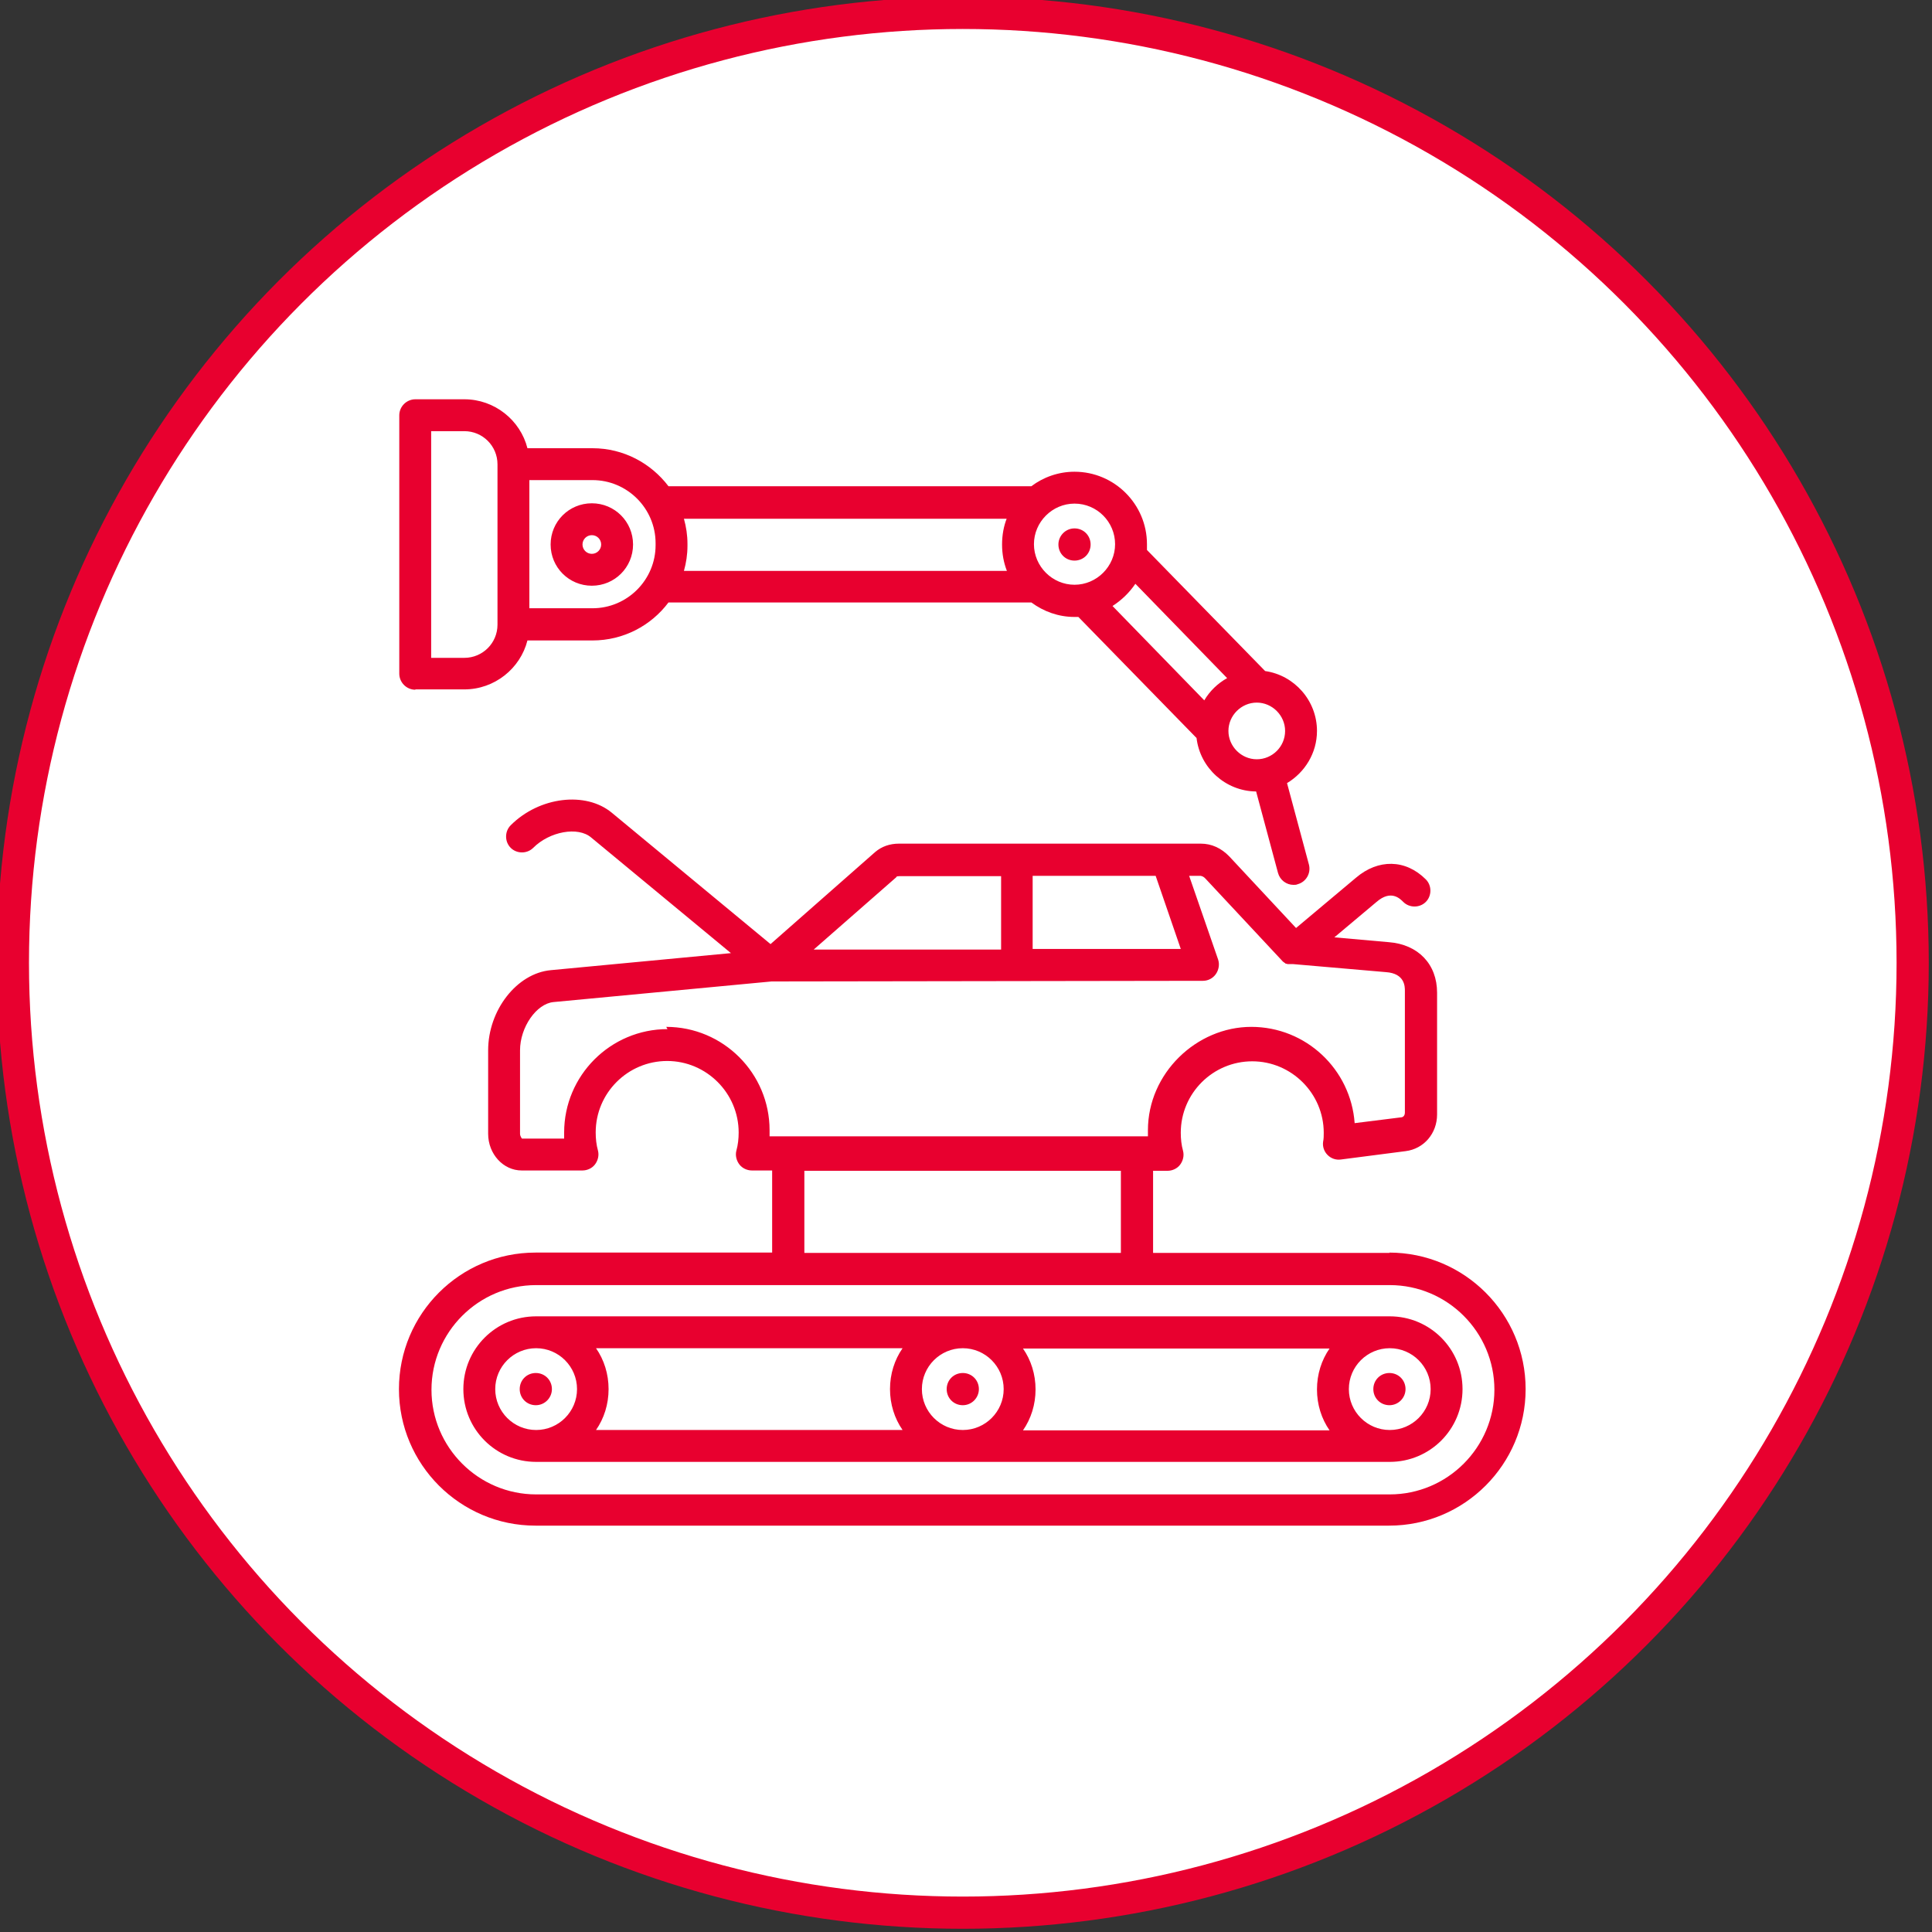 <svg xmlns="http://www.w3.org/2000/svg" id="Layer_1" data-name="Layer 1" viewBox="0 0 60 60"><rect x="0" y="0" width="60" height="60" fill="#333333" stroke="none"/><defs><style>      .cls-1 {        fill: #e8002f;      }      .cls-2 {        fill: #fff;        stroke: #e8002f;      }    </style></defs><circle class="cls-2" cx="29.9" cy="29.9" r="29.5"></circle><path class="cls-1" d="M43.16,38.91h-7.35v-2.55h.45c.15,0,.3-.07.39-.19.09-.12.13-.28.09-.43-.05-.18-.07-.37-.07-.56,0-1.23,1-2.22,2.22-2.22s2.22,1,2.22,2.22c0,.09,0,.19-.02.28-.02.15.03.3.14.41.11.11.26.16.41.14l2.01-.26c.57-.07.98-.55.98-1.14v-3.78c0-.89-.59-1.5-1.5-1.57l-1.69-.15,1.31-1.1c.45-.39.73-.1.83,0,.19.19.51.19.7,0,.19-.19.19-.51,0-.7-.63-.63-1.48-.64-2.17-.05l-1.86,1.56-2.07-2.22c-.25-.26-.55-.4-.89-.4h-9.37c-.29,0-.54.09-.74.26l-3.25,2.86-4.93-4.08c-.81-.67-2.25-.5-3.14.39-.19.19-.19.51,0,.7.19.19.51.19.7,0,.51-.51,1.39-.67,1.8-.32l4.34,3.59-5.6.53c-1.05.1-1.94,1.24-1.94,2.49v2.59c0,.63.47,1.14,1.04,1.14h1.89c.15,0,.3-.07.39-.19.09-.12.13-.28.09-.43-.05-.18-.07-.37-.07-.56,0-1.23,1-2.22,2.22-2.22s2.22,1,2.22,2.22c0,.19-.02.38-.07.56-.04.15,0,.31.09.43.09.12.24.19.39.19h.63v2.55h-7.35c-2.34,0-4.24,1.9-4.24,4.24s1.9,4.24,4.24,4.24h26.51c2.34,0,4.24-1.9,4.24-4.24s-1.9-4.24-4.24-4.24h0ZM36.67,29.47h-4.6s0-2.27,0-2.27h3.82l.78,2.27ZM27.84,27.22s.06-.01.09-.01h3.16v2.28h-5.82s2.58-2.26,2.58-2.26ZM20.73,31.96c-1.77,0-3.21,1.44-3.21,3.21,0,.06,0,.13,0,.19h-1.31s-.06-.07-.06-.15v-2.59c0-.72.51-1.45,1.04-1.5l6.77-.64,13.4-.02c.16,0,.31-.08.4-.21s.12-.3.07-.45l-.9-2.6h.35s.08,0,.16.09l2.39,2.56s0,0,.01.01c0,0,0,0,.01.01,0,0,.02.01.03.02,0,0,0,0,.01.01.01,0,.03.02.04.03,0,0,.01,0,.02,0,0,0,.02,0,.03.01,0,0,.01,0,.02,0,0,0,.02,0,.03,0,0,0,.01,0,.02,0,0,0,.02,0,.03,0,0,0,.01,0,.02,0,.01,0,.02,0,.03,0,0,0,.01,0,.02,0,0,0,0,0,0,0l2.89.25c.59.04.59.45.59.58v3.78c0,.1-.06.15-.12.15l-1.44.18c-.12-1.67-1.51-2.99-3.21-2.99s-3.21,1.44-3.21,3.21c0,.06,0,.13,0,.19h-11.75c0-.06,0-.13,0-.19,0-1.77-1.44-3.21-3.21-3.21h0ZM24.98,36.36h9.83v2.55h-9.83v-2.55ZM43.16,46.41h-26.51c-1.79,0-3.25-1.46-3.25-3.25s1.46-3.25,3.25-3.25h26.51c1.79,0,3.25,1.46,3.25,3.25,0,1.79-1.46,3.25-3.25,3.25ZM43.16,40.88h-26.51c-1.25,0-2.26,1.01-2.26,2.26s1.01,2.26,2.26,2.26h26.51c1.25,0,2.26-1.01,2.26-2.26s-1.01-2.26-2.26-2.26ZM28.63,43.14c0-.7.57-1.27,1.27-1.27s1.27.57,1.27,1.27-.57,1.27-1.27,1.27c-.7,0-1.27-.57-1.27-1.27h0ZM28.03,44.41h-9.52c.25-.36.39-.8.39-1.27s-.14-.91-.39-1.27h9.52c-.25.36-.39.8-.39,1.27s.14.91.39,1.27ZM31.77,41.88h9.52c-.25.36-.39.8-.39,1.27s.14.91.39,1.27h-9.52c.25-.36.39-.8.39-1.27s-.14-.91-.39-1.27h0ZM15.38,43.14c0-.7.57-1.27,1.27-1.27s1.27.57,1.27,1.27-.57,1.27-1.27,1.27-1.27-.57-1.27-1.27ZM43.16,44.41c-.7,0-1.27-.57-1.27-1.27s.57-1.27,1.27-1.27,1.27.57,1.27,1.27-.57,1.27-1.27,1.27ZM12.9,21.41h1.52c.94,0,1.74-.65,1.96-1.52h2.02c.96,0,1.82-.46,2.36-1.18h11.27c.38.28.84.45,1.34.45.04,0,.08,0,.12,0l3.67,3.76c.11.93.9,1.65,1.85,1.66l.68,2.53c.06.22.26.37.48.37.04,0,.09,0,.13-.02.26-.07.42-.34.35-.61l-.68-2.53c.55-.33.93-.93.93-1.62,0-.94-.7-1.73-1.61-1.86l-3.67-3.76c0-.06,0-.12,0-.18,0-1.24-1.01-2.25-2.25-2.25-.5,0-.97.17-1.34.45h-11.27c-.54-.71-1.39-1.18-2.36-1.18h-2.02c-.22-.87-1.02-1.52-1.96-1.52h-1.52c-.27,0-.5.22-.5.5v8.02c0,.27.22.5.5.5h0ZM39.91,22.7c0,.49-.4.88-.88.88s-.88-.4-.88-.88.4-.88.88-.88.88.4.88.88ZM38.11,21.06c-.29.16-.54.4-.71.69l-2.85-2.93c.28-.18.52-.41.71-.69l2.85,2.93ZM33.37,15.64c.7,0,1.26.57,1.26,1.26s-.57,1.26-1.26,1.26-1.26-.57-1.26-1.26.57-1.26,1.26-1.26ZM31.27,16.09c-.1.25-.15.53-.15.82s.05.56.15.82h-10.03c.07-.25.11-.51.11-.78v-.06c0-.27-.04-.53-.11-.78h10.03ZM20.36,16.87v.06c0,1.08-.88,1.96-1.96,1.96h-1.96v-3.98h1.96c1.08,0,1.96.88,1.96,1.96h0ZM13.39,13.39h1.03c.57,0,1.03.46,1.03,1.03v4.98c0,.57-.46,1.03-1.03,1.03h-1.03v-7.03ZM18.38,18.19c.71,0,1.28-.57,1.28-1.28s-.57-1.28-1.28-1.28-1.28.57-1.28,1.28c0,.71.57,1.28,1.28,1.28ZM18.38,16.62c.16,0,.29.13.29.29s-.13.29-.29.29-.29-.13-.29-.29.13-.29.29-.29ZM17.14,43.14c0,.27-.22.5-.5.5s-.5-.22-.5-.5.22-.5.5-.5.5.22.5.5ZM43.65,43.14c0,.27-.22.5-.5.5s-.5-.22-.5-.5.22-.5.5-.5.5.22.5.5ZM30.4,43.14c0,.27-.22.5-.5.5s-.5-.22-.5-.5.22-.5.5-.5.5.22.5.5ZM32.87,16.91c0-.27.22-.5.5-.5s.5.22.5.5-.22.5-.5.5-.5-.22-.5-.5Z"></path></svg>